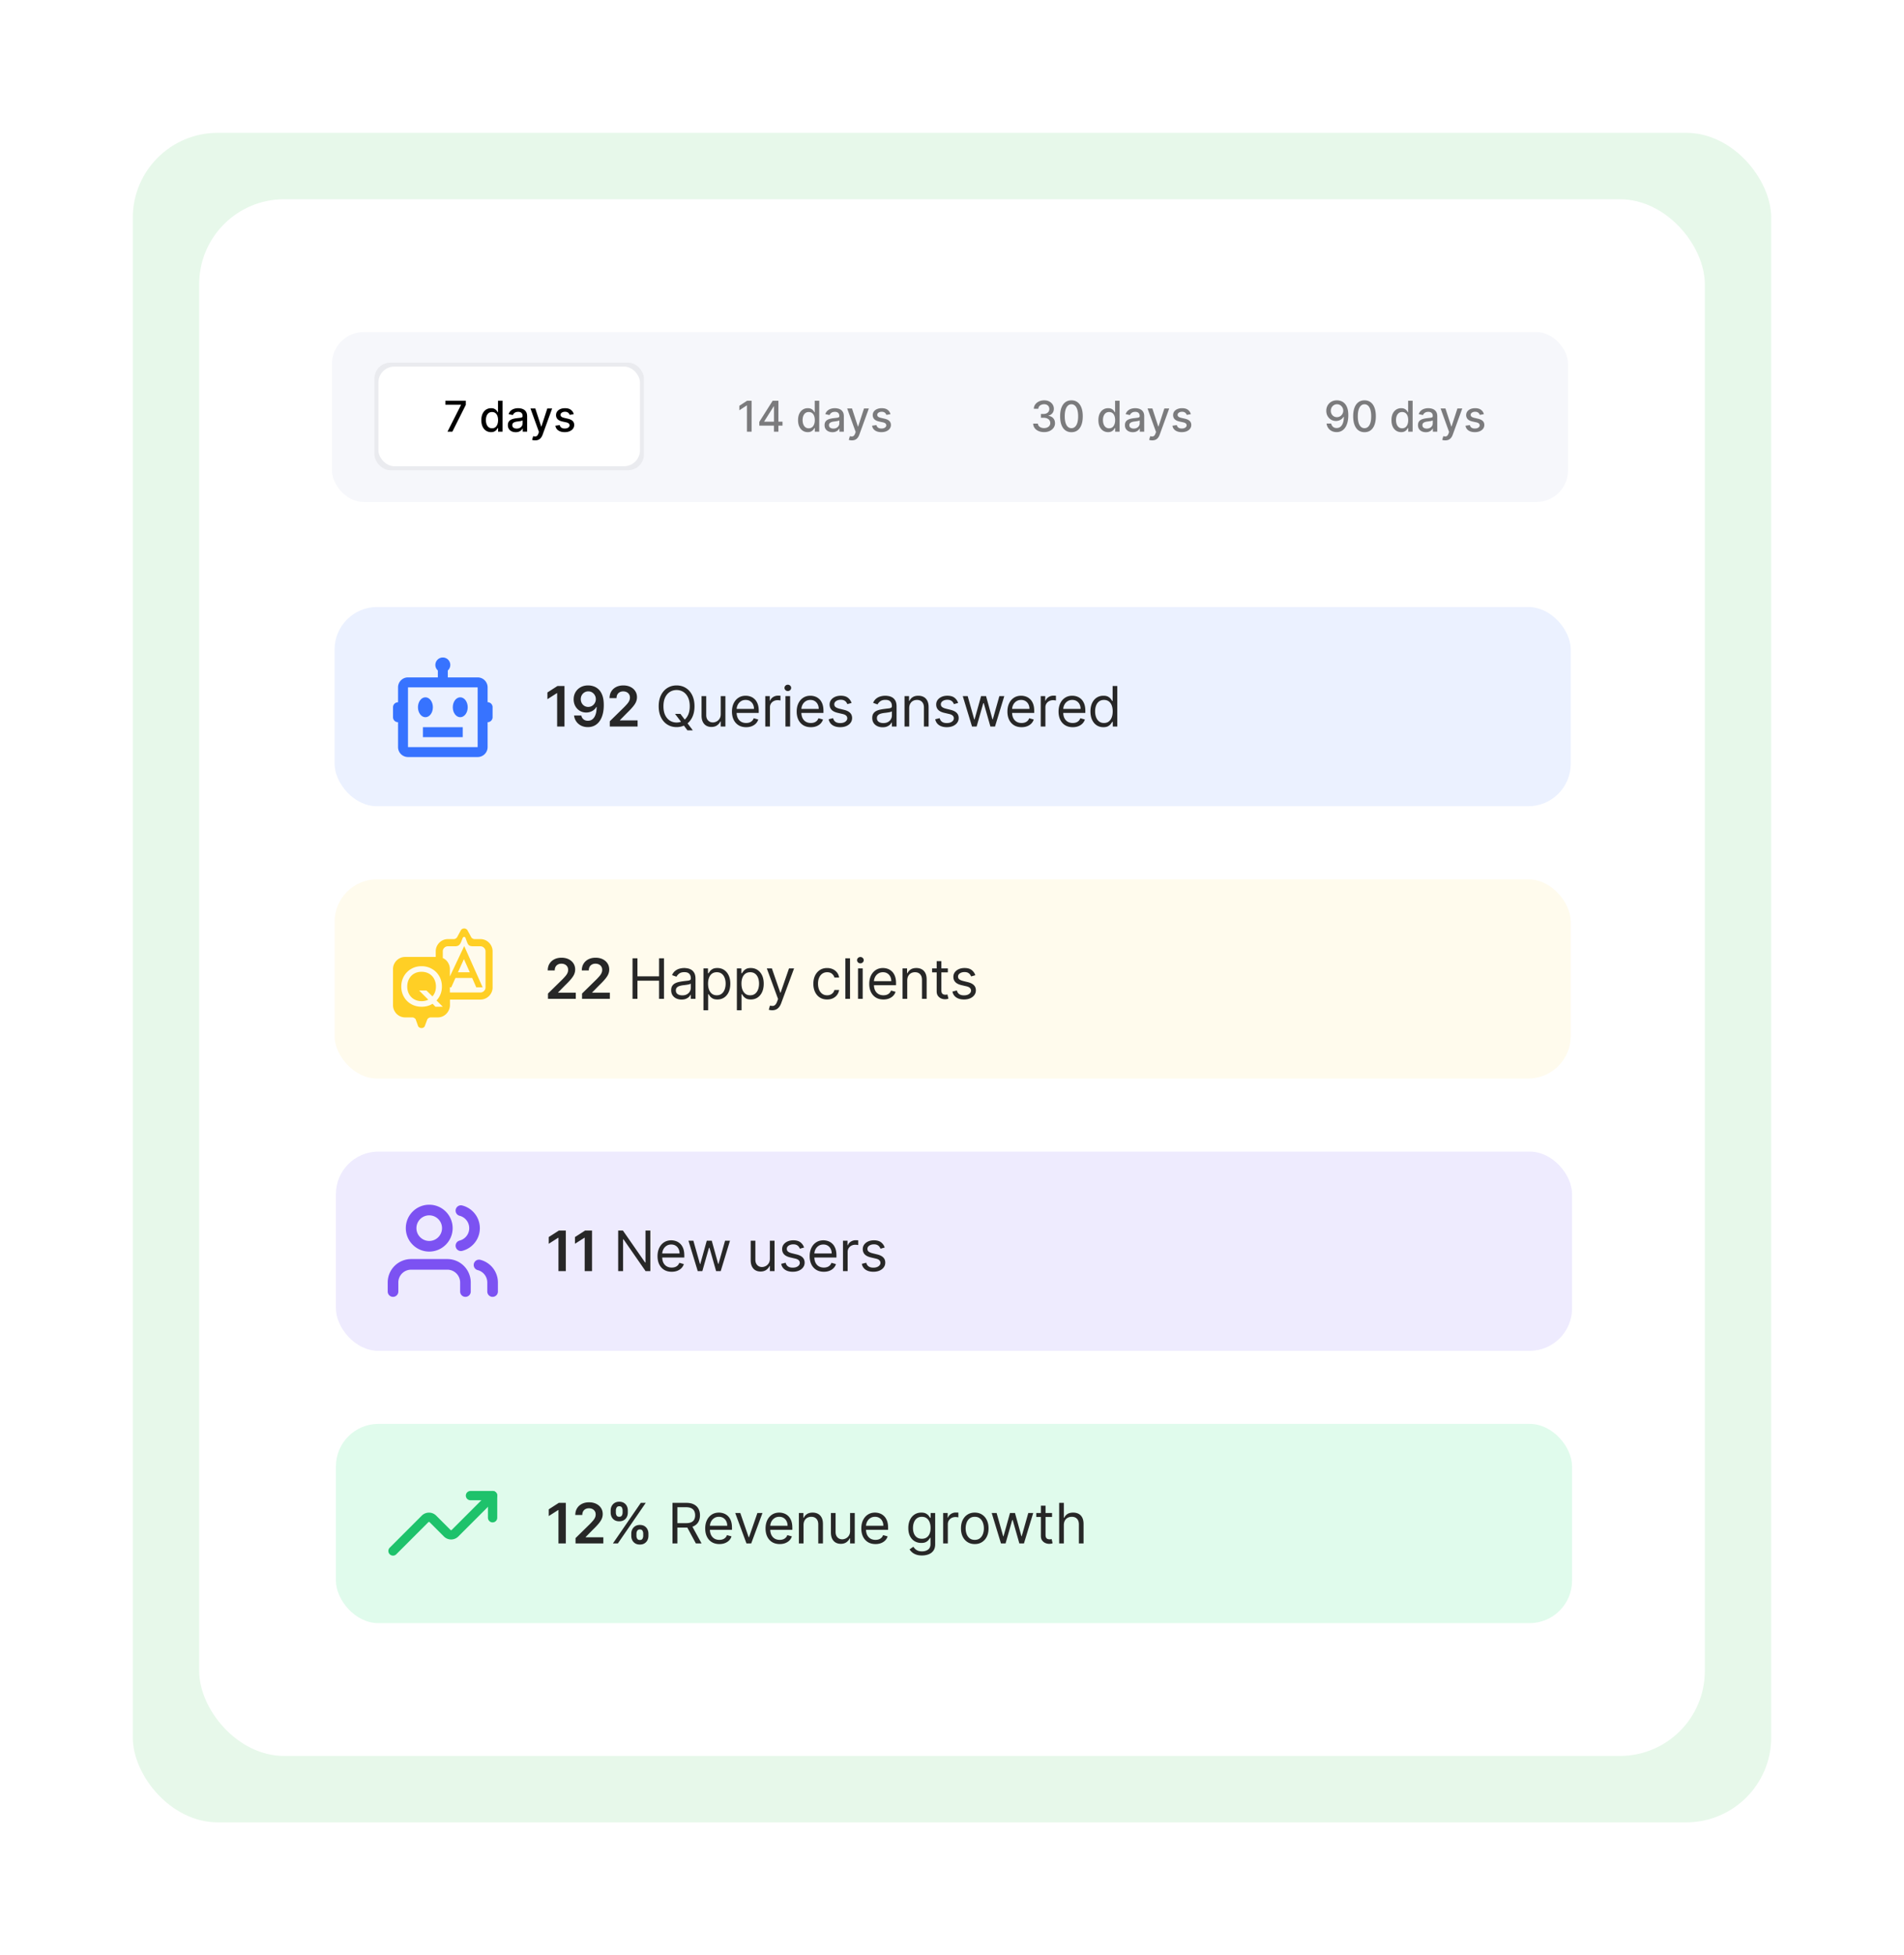<svg xmlns="http://www.w3.org/2000/svg" width="1434" height="1472" fill="none"><g filter="url(#a)"><rect width="1234" height="1272" x="100" y="100" fill="#12B82D" fill-opacity=".1" rx="64"/></g><rect width="1134" height="1172" x="150" y="150" fill="#fff" rx="64"/><rect width="931" height="150" x="253" y="1072" fill="#E0FBEC" rx="32"/><path stroke="#1EC26B" stroke-linecap="round" stroke-linejoin="round" stroke-width="7" d="m371 1126-28.292 28.29c-.387.39-.848.7-1.356.91a4.01 4.01 0 0 1-1.602.32c-.55 0-1.095-.1-1.602-.32a4.14 4.14 0 0 1-1.356-.91l-10.75-10.75a4.16 4.16 0 0 0-2.959-1.23c-.55 0-1.094.11-1.602.32a4.14 4.14 0 0 0-1.356.91L296 1167.67"/><path stroke="#1EC26B" stroke-linecap="round" stroke-linejoin="round" stroke-width="7" d="M370.999 1142.67V1126h-16.667"/><path fill="#272727" d="M426.138 1131.45V1162h-5.533v-25.16h-.179l-7.144 4.56v-5.07l7.592-4.88h5.264Zm7.326 30.55v-4l10.605-10.39a54.48 54.48 0 0 0 2.535-2.73c.676-.8 1.183-1.57 1.521-2.31.338-.75.507-1.55.507-2.39 0-.96-.218-1.79-.656-2.48a4.418 4.418 0 0 0-1.804-1.61c-.766-.37-1.636-.56-2.611-.56-1.004 0-1.884.21-2.639.62-.756.41-1.343.99-1.76 1.75-.408.75-.612 1.65-.612 2.7h-5.265c0-1.94.443-3.63 1.328-5.06.885-1.43 2.103-2.54 3.654-3.32 1.561-.79 3.351-1.18 5.369-1.18 2.048 0 3.848.38 5.399 1.15 1.551.76 2.754 1.81 3.61 3.14.865 1.33 1.297 2.86 1.297 4.57a9.12 9.12 0 0 1-.656 3.37c-.438 1.1-1.208 2.32-2.312 3.67-1.094 1.34-2.63 2.96-4.609 4.87l-5.264 5.36v.21h13.304v4.62h-20.941Zm41.988-5.73v-1.61c0-1.18.248-2.27.746-3.26.507-1 1.242-1.8 2.207-2.41.964-.6 2.133-.91 3.505-.91 1.412 0 2.595.31 3.55.91.954.6 1.675 1.4 2.162 2.39.497 1 .746 2.09.746 3.28v1.61c0 1.19-.249 2.27-.746 3.27a5.971 5.971 0 0 1-2.192 2.4c-.955.61-2.128.91-3.52.91s-2.57-.3-3.535-.91a5.971 5.971 0 0 1-2.192-2.4c-.488-1-.731-2.08-.731-3.27Zm3.893-1.61v1.61c0 .79.188 1.51.566 2.17.378.65 1.044.98 1.999.98.964 0 1.626-.32 1.984-.97.367-.66.551-1.38.551-2.18v-1.61c0-.79-.174-1.52-.522-2.18-.348-.66-1.019-.99-2.013-.99-.935 0-1.596.33-1.984.99a4.23 4.23 0 0 0-.581 2.18Zm-19.419-15.87v-1.61c0-1.19.253-2.29.76-3.28a5.984 5.984 0 0 1 2.208-2.39c.964-.6 2.132-.91 3.505-.91 1.402 0 2.58.31 3.534.91.965.6 1.691 1.4 2.178 2.39.487.99.731 2.09.731 3.28v1.61c0 1.2-.249 2.29-.746 3.28-.487.99-1.213 1.78-2.178 2.38-.964.59-2.137.89-3.519.89-1.402 0-2.586-.3-3.55-.89a5.91 5.91 0 0 1-2.178-2.39c-.497-1-.745-2.08-.745-3.27Zm3.922-1.61v1.61c0 .8.184 1.52.552 2.18.378.65 1.044.97 1.999.97.954 0 1.61-.32 1.968-.97.368-.66.552-1.38.552-2.18v-1.61c0-.79-.174-1.52-.522-2.18-.348-.66-1.014-1-1.998-1-.945 0-1.606.34-1.984 1-.378.67-.567 1.4-.567 2.18Zm-2.222 24.82 21-30.55h3.728l-21 30.55h-3.728Zm44.868 0v-30.55h10.322c2.386 0 4.345.41 5.876 1.23 1.531.8 2.665 1.91 3.4 3.32.736 1.42 1.104 3.02 1.104 4.82 0 1.8-.368 3.4-1.104 4.79-.735 1.39-1.864 2.48-3.385 3.28-1.521.79-3.465 1.18-5.832 1.18h-8.352v-3.34h8.233c1.631 0 2.943-.24 3.937-.72 1.005-.48 1.73-1.15 2.178-2.03.457-.88.686-1.94.686-3.16 0-1.22-.229-2.29-.686-3.21-.457-.91-1.188-1.62-2.193-2.11-1.004-.51-2.331-.76-3.982-.76h-6.503V1162h-3.699Zm14.378-13.72 7.517 13.72h-4.295l-7.398-13.72h4.176Zm20.939 14.2c-2.207 0-4.111-.49-5.712-1.46-1.591-.99-2.819-2.36-3.684-4.12-.855-1.77-1.283-3.83-1.283-6.18 0-2.34.428-4.41 1.283-6.2.865-1.8 2.068-3.2 3.61-4.21 1.551-1.01 3.36-1.52 5.429-1.52 1.193 0 2.371.2 3.534.6a8.713 8.713 0 0 1 3.177 1.94c.955.88 1.715 2.06 2.282 3.52s.85 3.26.85 5.4v1.49h-17.659v-3.04h14.08c0-1.3-.259-2.45-.776-3.46a5.855 5.855 0 0 0-2.177-2.41c-.935-.58-2.039-.88-3.311-.88-1.402 0-2.616.35-3.64 1.05a6.839 6.839 0 0 0-2.341 2.68 7.915 7.915 0 0 0-.821 3.55v2.03c0 1.73.299 3.2.895 4.4.607 1.19 1.447 2.1 2.521 2.73 1.074.62 2.322.93 3.743.93.925 0 1.76-.13 2.506-.39a5.357 5.357 0 0 0 1.954-1.2c.547-.53.969-1.2 1.268-1.99l3.4.95a7.52 7.52 0 0 1-1.804 3.04c-.846.87-1.89 1.54-3.132 2.03-1.243.48-2.64.72-4.192.72Zm32.446-23.39-8.471 22.91h-3.58l-8.471-22.91h3.818l6.324 18.26h.238l6.324-18.26h3.818Zm13.001 23.39c-2.207 0-4.111-.49-5.712-1.46-1.591-.99-2.819-2.36-3.684-4.12-.855-1.77-1.283-3.83-1.283-6.18 0-2.34.428-4.41 1.283-6.2.865-1.8 2.068-3.2 3.609-4.21 1.551-1.01 3.361-1.52 5.429-1.52 1.193 0 2.372.2 3.535.6a8.73 8.73 0 0 1 3.177 1.94c.954.88 1.715 2.06 2.282 3.52s.85 3.26.85 5.4v1.49h-17.659v-3.04h14.079c0-1.3-.258-2.45-.775-3.46a5.85 5.85 0 0 0-2.178-2.41c-.934-.58-2.038-.88-3.311-.88-1.402 0-2.615.35-3.639 1.05a6.841 6.841 0 0 0-2.342 2.68 7.914 7.914 0 0 0-.82 3.55v2.03c0 1.73.298 3.2.895 4.4.606 1.19 1.447 2.1 2.521 2.73 1.073.62 2.321.93 3.743.93.925 0 1.76-.13 2.506-.39a5.366 5.366 0 0 0 1.954-1.2c.547-.53.969-1.2 1.267-1.99l3.401.95a7.523 7.523 0 0 1-1.805 3.04c-.845.87-1.889 1.54-3.132 2.03-1.243.48-2.64.72-4.191.72Zm17.93-14.26V1162h-3.52v-22.91h3.401v3.58h.298a6.516 6.516 0 0 1 2.446-2.8c1.094-.72 2.506-1.08 4.236-1.08 1.551 0 2.908.32 4.072.96 1.163.62 2.068 1.58 2.714 2.86.647 1.27.97 2.88.97 4.83V1162h-3.52v-14.32c0-1.8-.468-3.2-1.402-4.2-.935-1.02-2.218-1.53-3.848-1.53-1.124 0-2.128.25-3.013.74-.875.48-1.566 1.19-2.073 2.13-.507.93-.761 2.07-.761 3.4Zm35.056 4.41v-13.54h3.52V1162h-3.52v-3.88h-.238c-.537 1.17-1.373 2.15-2.506 2.97-1.134.81-2.565 1.21-4.296 1.21-1.431 0-2.704-.31-3.818-.94-1.113-.64-1.988-1.59-2.625-2.86-.636-1.29-.954-2.9-.954-4.85v-14.56h3.52v14.32c0 1.67.467 3 1.402 4 .944.99 2.147 1.49 3.609 1.49.875 0 1.765-.23 2.67-.67.914-.45 1.68-1.14 2.297-2.06.626-.93.939-2.1.939-3.54Zm19.142 9.85c-2.207 0-4.111-.49-5.712-1.46-1.591-.99-2.819-2.36-3.684-4.12-.855-1.77-1.283-3.83-1.283-6.18 0-2.34.428-4.41 1.283-6.2.865-1.8 2.068-3.2 3.609-4.21 1.551-1.01 3.361-1.52 5.429-1.52 1.193 0 2.372.2 3.535.6a8.73 8.73 0 0 1 3.177 1.94c.954.88 1.715 2.06 2.282 3.52.566 1.46.85 3.26.85 5.4v1.49h-17.659v-3.04h14.079c0-1.3-.258-2.45-.775-3.46a5.85 5.85 0 0 0-2.178-2.41c-.934-.58-2.038-.88-3.311-.88-1.402 0-2.615.35-3.639 1.05a6.841 6.841 0 0 0-2.342 2.68 7.914 7.914 0 0 0-.82 3.55v2.03c0 1.73.298 3.2.895 4.4.606 1.19 1.447 2.1 2.52 2.73 1.074.62 2.322.93 3.744.93.925 0 1.76-.13 2.506-.39a5.366 5.366 0 0 0 1.954-1.2c.546-.53.969-1.2 1.267-1.99l3.401.95a7.523 7.523 0 0 1-1.805 3.04c-.845.87-1.889 1.54-3.132 2.03-1.243.48-2.64.72-4.191.72Zm35.04 8.59c-1.7 0-3.162-.22-4.385-.66-1.223-.43-2.242-.99-3.058-1.7-.805-.69-1.446-1.44-1.924-2.24l2.804-1.96c.319.41.721.89 1.209 1.43.487.54 1.153 1.02 1.998 1.41.855.41 1.974.62 3.356.62 1.849 0 3.376-.45 4.579-1.35 1.203-.89 1.804-2.29 1.804-4.2v-4.66h-.298c-.258.42-.626.94-1.104 1.56-.467.6-1.143 1.14-2.028 1.62-.875.47-2.058.7-3.55.7-1.849 0-3.51-.44-4.981-1.31-1.462-.88-2.62-2.15-3.475-3.82-.846-1.67-1.268-3.7-1.268-6.08 0-2.35.413-4.39 1.238-6.13.825-1.75 1.974-3.11 3.445-4.06 1.472-.97 3.172-1.45 5.101-1.45 1.491 0 2.675.25 3.55.75.885.49 1.561 1.04 2.028 1.67.477.62.845 1.12 1.104 1.52h.358v-3.64h3.4v23.57c0 1.96-.447 3.57-1.342 4.8-.885 1.24-2.078 2.15-3.58 2.73-1.491.58-3.152.88-4.981.88Zm-.119-12.59c1.412 0 2.605-.32 3.579-.97.975-.65 1.715-1.58 2.222-2.79.508-1.21.761-2.66.761-4.35 0-1.65-.248-3.11-.746-4.37-.497-1.27-1.233-2.26-2.207-2.97-.974-.72-2.178-1.08-3.609-1.08-1.492 0-2.735.38-3.729 1.14-.984.75-1.725 1.77-2.222 3.04-.488 1.27-.731 2.69-.731 4.24 0 1.59.248 2.99.746 4.22.507 1.21 1.252 2.16 2.237 2.86.994.69 2.227 1.03 3.699 1.03Zm16.036 3.52v-22.91h3.4v3.46h.239c.417-1.13 1.173-2.05 2.267-2.76 1.094-.7 2.326-1.06 3.699-1.06.258 0 .581.01.969.02s.681.02.88.04v3.58c-.119-.03-.393-.07-.82-.13a8.02 8.02 0 0 0-1.328-.11c-1.113 0-2.108.24-2.983.7a5.348 5.348 0 0 0-2.058 1.91c-.497.81-.746 1.73-.746 2.76v14.5h-3.519Zm23.806.48c-2.068 0-3.883-.49-5.444-1.48-1.551-.98-2.764-2.36-3.639-4.13-.865-1.77-1.298-3.84-1.298-6.21 0-2.38.433-4.46 1.298-6.24.875-1.78 2.088-3.17 3.639-4.15 1.561-.99 3.376-1.48 5.444-1.48s3.878.49 5.429 1.48c1.561.98 2.774 2.37 3.639 4.15.875 1.78 1.313 3.86 1.313 6.24 0 2.37-.438 4.44-1.313 6.21-.865 1.77-2.078 3.15-3.639 4.13-1.551.99-3.361 1.48-5.429 1.48Zm0-3.16c1.571 0 2.864-.41 3.878-1.21 1.014-.81 1.765-1.87 2.252-3.18.487-1.31.731-2.73.731-4.27 0-1.53-.244-2.95-.731-4.28-.487-1.32-1.238-2.39-2.252-3.2-1.014-.82-2.307-1.23-3.878-1.23-1.571 0-2.864.41-3.878 1.23-1.014.81-1.765 1.88-2.252 3.2-.487 1.33-.731 2.75-.731 4.28 0 1.54.244 2.96.731 4.27.487 1.31 1.238 2.37 2.252 3.18 1.014.8 2.307 1.21 3.878 1.21Zm19.735 2.68-6.98-22.91h3.699l4.951 17.54h.239l4.892-17.54h3.758l4.833 17.48h.238l4.952-17.48h3.699l-6.98 22.91h-3.46l-5.012-17.6h-.358l-5.011 17.6h-3.46Zm38.468-22.91v2.98h-11.873v-2.98h11.873Zm-8.412-5.49h3.519v21.84c0 .99.145 1.74.433 2.23.298.49.676.82 1.134.99.467.16.959.24 1.476.24.388 0 .706-.02.955-.06l.596-.12.716 3.16c-.238.09-.572.18-.999.27-.428.1-.97.15-1.626.15-.994 0-1.969-.22-2.923-.64a5.805 5.805 0 0 1-2.357-1.96c-.616-.87-.924-1.98-.924-3.31v-22.79Zm17.288 14.62V1162h-3.52v-30.55h3.52v11.22h.299a6.518 6.518 0 0 1 2.416-2.82c1.084-.7 2.525-1.06 4.325-1.06 1.561 0 2.928.32 4.102.94 1.173.62 2.083 1.57 2.729 2.85.656 1.27.984 2.89.984 4.86V1162h-3.519v-14.32c0-1.82-.473-3.22-1.417-4.22-.935-1-2.233-1.51-3.893-1.51-1.153 0-2.188.25-3.102.74-.905.48-1.621 1.19-2.148 2.13-.517.93-.776 2.07-.776 3.4Z"/><rect width="931" height="150" x="253" y="867" fill="#EEEBFE" rx="32"/><path stroke="#7C52F2" stroke-linecap="round" stroke-linejoin="round" stroke-width="8" d="M350.545 972.364v-6.818a13.634 13.634 0 0 0-13.636-13.637h-27.273A13.637 13.637 0 0 0 296 965.546v6.818m27.273-34.091c7.531 0 13.636-6.105 13.636-13.637 0-7.531-6.105-13.636-13.636-13.636-7.531 0-13.636 6.105-13.636 13.636 0 7.532 6.105 13.637 13.636 13.637Zm47.728 34.09v-6.818a13.632 13.632 0 0 0-10.228-13.193m-13.636-40.909a13.633 13.633 0 0 1 0 26.42"/><path fill="#272727" d="M426.138 926.455V957h-5.533v-25.161h-.179l-7.144 4.564v-5.071l7.592-4.877h5.264Zm19.75 0V957h-5.533v-25.161h-.179l-7.144 4.564v-5.071l7.591-4.877h5.265Zm43.914 0V957h-3.579l-16.645-23.983h-.298V957h-3.699v-30.545h3.579l16.705 24.042h.298v-24.042h3.639Zm16.1 31.022c-2.208 0-4.112-.487-5.713-1.461-1.591-.985-2.819-2.357-3.684-4.117-.855-1.77-1.282-3.828-1.282-6.175 0-2.346.427-4.414 1.282-6.204.865-1.8 2.069-3.202 3.61-4.206 1.551-1.014 3.36-1.521 5.429-1.521 1.193 0 2.371.198 3.534.596 1.164.398 2.223 1.044 3.177 1.939.955.885 1.716 2.058 2.282 3.52.567 1.462.85 3.261.85 5.399v1.492h-17.659v-3.043h14.08c0-1.293-.259-2.446-.776-3.46a5.843 5.843 0 0 0-2.177-2.401c-.935-.587-2.039-.88-3.311-.88-1.402 0-2.615.348-3.64 1.044a6.871 6.871 0 0 0-2.341 2.684 7.886 7.886 0 0 0-.82 3.55v2.028c0 1.73.298 3.197.894 4.4.607 1.193 1.447 2.103 2.521 2.73 1.074.616 2.322.924 3.744.924.924 0 1.76-.129 2.505-.387a5.371 5.371 0 0 0 1.954-1.194c.547-.537.97-1.203 1.268-1.998l3.4.954a7.527 7.527 0 0 1-1.804 3.043c-.845.865-1.889 1.541-3.132 2.028-1.243.478-2.64.716-4.191.716Zm19.6-.477-6.98-22.909h3.699l4.952 17.54h.238l4.892-17.54h3.759l4.832 17.48h.239l4.952-17.48h3.698L542.803 957h-3.46l-5.011-17.599h-.358L528.962 957h-3.46Zm54.325-9.366v-13.543h3.52V957h-3.52v-3.878h-.239c-.537 1.164-1.372 2.153-2.505 2.968-1.134.806-2.566 1.208-4.296 1.208-1.432 0-2.704-.313-3.818-.939-1.114-.637-1.989-1.591-2.625-2.864-.636-1.283-.955-2.898-.955-4.847v-14.557h3.52v14.318c0 1.671.468 3.003 1.402 3.997.945.995 2.148 1.492 3.61 1.492.875 0 1.764-.224 2.669-.671.915-.448 1.681-1.134 2.297-2.059.627-.924.94-2.103.94-3.534Zm25.764-8.412-3.162.894a5.867 5.867 0 0 0-.88-1.536c-.378-.507-.895-.924-1.551-1.253-.656-.328-1.497-.492-2.521-.492-1.402 0-2.57.323-3.505.97-.924.636-1.387 1.446-1.387 2.431 0 .875.318 1.566.955 2.073.636.507 1.63.93 2.983 1.268l3.4.835c2.049.497 3.575 1.258 4.579 2.282 1.004 1.014 1.507 2.322 1.507 3.922 0 1.313-.378 2.486-1.134 3.52-.746 1.034-1.79 1.85-3.132 2.446-1.342.597-2.904.895-4.683.895-2.337 0-4.271-.507-5.802-1.521-1.531-1.014-2.501-2.496-2.909-4.445l3.341-.835c.319 1.233.92 2.158 1.805 2.774.895.617 2.063.925 3.505.925 1.641 0 2.943-.348 3.908-1.044.974-.706 1.461-1.551 1.461-2.536 0-.795-.278-1.461-.835-1.998-.557-.547-1.412-.955-2.565-1.223l-3.818-.895c-2.098-.497-3.64-1.268-4.624-2.312-.974-1.054-1.462-2.371-1.462-3.952 0-1.293.363-2.436 1.089-3.431.736-.994 1.735-1.774 2.998-2.341 1.273-.567 2.714-.85 4.325-.85 2.267 0 4.047.497 5.34 1.491 1.302.994 2.227 2.307 2.774 3.938Zm14.891 18.255c-2.207 0-4.111-.487-5.712-1.461-1.591-.985-2.819-2.357-3.684-4.117-.855-1.77-1.283-3.828-1.283-6.175 0-2.346.428-4.414 1.283-6.204.865-1.8 2.068-3.202 3.609-4.206 1.551-1.014 3.361-1.521 5.429-1.521 1.193 0 2.372.198 3.535.596 1.163.398 2.222 1.044 3.177 1.939.954.885 1.715 2.058 2.282 3.52.567 1.462.85 3.261.85 5.399v1.492h-17.659v-3.043h14.079c0-1.293-.258-2.446-.775-3.46a5.838 5.838 0 0 0-2.178-2.401c-.934-.587-2.038-.88-3.311-.88-1.402 0-2.615.348-3.639 1.044a6.873 6.873 0 0 0-2.342 2.684 7.886 7.886 0 0 0-.82 3.55v2.028c0 1.73.298 3.197.895 4.4.606 1.193 1.447 2.103 2.52 2.73 1.074.616 2.322.924 3.744.924.925 0 1.76-.129 2.506-.387a5.38 5.38 0 0 0 1.954-1.194c.546-.537.969-1.203 1.267-1.998l3.401.954a7.54 7.54 0 0 1-1.805 3.043c-.845.865-1.889 1.541-3.132 2.028-1.243.478-2.64.716-4.191.716Zm14.41-.477v-22.909h3.401v3.46h.238c.418-1.133 1.174-2.053 2.268-2.759 1.093-.706 2.326-1.059 3.698-1.059.259 0 .582.005.97.015.388.01.681.025.88.045v3.579c-.119-.03-.393-.074-.82-.134a8.044 8.044 0 0 0-1.328-.104c-1.114 0-2.108.233-2.983.701a5.279 5.279 0 0 0-2.058 1.909c-.497.805-.746 1.725-.746 2.759V957h-3.52Zm31.425-17.778-3.162.894a5.896 5.896 0 0 0-.88-1.536c-.378-.507-.895-.924-1.552-1.253-.656-.328-1.496-.492-2.52-.492-1.402 0-2.57.323-3.505.97-.925.636-1.387 1.446-1.387 2.431 0 .875.318 1.566.954 2.073.637.507 1.631.93 2.983 1.268l3.401.835c2.048.497 3.574 1.258 4.579 2.282 1.004 1.014 1.506 2.322 1.506 3.922 0 1.313-.378 2.486-1.133 3.52-.746 1.034-1.79 1.85-3.132 2.446-1.343.597-2.904.895-4.684.895-2.336 0-4.27-.507-5.802-1.521-1.531-1.014-2.5-2.496-2.908-4.445l3.341-.835c.318 1.233.92 2.158 1.805 2.774.895.617 2.063.925 3.505.925 1.64 0 2.943-.348 3.907-1.044.975-.706 1.462-1.551 1.462-2.536 0-.795-.278-1.461-.835-1.998-.557-.547-1.412-.955-2.566-1.223l-3.818-.895c-2.098-.497-3.639-1.268-4.623-2.312-.975-1.054-1.462-2.371-1.462-3.952 0-1.293.363-2.436 1.089-3.431.736-.994 1.735-1.774 2.998-2.341 1.272-.567 2.714-.85 4.325-.85 2.267 0 4.047.497 5.339 1.491 1.303.994 2.228 2.307 2.775 3.938Z"/><rect width="931" height="150" x="252" y="662" fill="#FFFBED" rx="32"/><path fill="#FFCF25" d="M317.525 731.625c-2.1 0-3.963.463-5.587 1.388-1.625.925-2.9 2.237-3.825 3.937-.925 1.7-1.388 3.625-1.388 5.775 0 2.15.463 4.063 1.388 5.738a9.824 9.824 0 0 0 3.862 3.9c1.65.925 3.5 1.387 5.55 1.387 1.9 0 3.575-.375 5.025-1.125l-6.9-6.9h5.55l4.5 4.425c.8-.9 1.4-1.875 1.8-2.925.55-1.3.825-2.8.825-4.5 0-2.15-.462-4.075-1.387-5.775-.925-1.7-2.213-3.012-3.863-3.937-1.65-.925-3.5-1.388-5.55-1.388Zm44.25-24.6H357.5c-.5 0-.987-.125-1.462-.375s-.838-.575-1.088-.975l-2.925-5.4c-.3-.4-.662-.713-1.087-.937a2.845 2.845 0 0 0-1.35-.338c-.475 0-.938.113-1.388.338-.45.224-.8.537-1.05.937l-2.925 5.4c-.3.4-.675.725-1.125.975-.45.25-.925.375-1.425.375h-4.35c-1.65 0-3.175.413-4.575 1.238a9.194 9.194 0 0 0-3.337 3.375 9.05 9.05 0 0 0-1.238 4.612v4.2h-22.95c-1.7 0-3.25.413-4.65 1.238a9.274 9.274 0 0 0-3.337 3.337A8.851 8.851 0 0 0 296 729.6v27.15c0 1.65.413 3.188 1.238 4.613a9.187 9.187 0 0 0 3.337 3.375c1.4.824 2.95 1.237 4.65 1.237h5.175c.55 0 1.05.125 1.5.375.45.25.825.575 1.125.975l1.95 5.4c.3.4.663.713 1.087.938.426.225.888.337 1.388.337.5 0 .963-.112 1.388-.337a2.613 2.613 0 0 0 1.012-.938l2.025-5.4c.3-.4.675-.725 1.125-.975.45-.25.925-.375 1.425-.375h5.25a8.86 8.86 0 0 0 4.575-1.237 9.197 9.197 0 0 0 3.338-3.375 9.652 9.652 0 0 0 1.312-4.613v-4.2h22.875c1.7 0 3.25-.412 4.65-1.237a9.287 9.287 0 0 0 3.338-3.338A8.85 8.85 0 0 0 371 743.4v-27.15c0-1.65-.412-3.187-1.237-4.612a9.197 9.197 0 0 0-3.338-3.375c-1.4-.825-2.95-1.238-4.65-1.238ZM327.95 757.95l-2.175-2.25c-2.3 1.5-5.05 2.25-8.25 2.25-2.9 0-5.512-.662-7.837-1.987a14.396 14.396 0 0 1-5.475-5.475c-1.325-2.325-1.988-4.913-1.988-7.763 0-2.85.663-5.437 1.988-7.762a14.67 14.67 0 0 1 5.475-5.513c2.325-1.35 4.925-2.025 7.8-2.025s5.487.675 7.837 2.025c2.35 1.35 4.188 3.188 5.513 5.513 1.325 2.325 1.987 4.912 1.987 7.762 0 4.1-1.35 7.6-4.05 10.5l4.725 4.725h-5.55Zm37.725-14.55c0 1.05-.387 1.95-1.162 2.7-.775.75-1.688 1.125-2.738 1.125h-22.95v-3.9h1.05l3.15-7.05h12.6l3.075 7.05h4.8l-13.875-31.05-10.8 22.875v-5.55c0-1.75-.475-3.387-1.425-4.912a8.77 8.77 0 0 0-3.9-3.413v-5.025c0-1.05.375-1.95 1.125-2.7.75-.75 1.65-1.125 2.7-1.125h5.25c1.1 0 1.963-.175 2.588-.525.625-.35 1.137-.875 1.537-1.575.3-.45.65-1.225 1.05-2.325.35-.9.625-1.562.825-1.987.2-.425.538-.638 1.013-.638.475 0 .787.2.937.6l.75 2.025c.5 1.4.875 2.3 1.125 2.7.4.65.888 1.1 1.463 1.35.575.25 1.487.375 2.737.375h5.175c1.05 0 1.963.375 2.738 1.125.775.75 1.162 1.65 1.162 2.7v27.15ZM344.9 732l4.5-9.9 4.425 9.9H344.9Z"/><path fill="#272727" d="M412.714 752v-3.997l10.605-10.396a50.077 50.077 0 0 0 2.535-2.729c.677-.796 1.184-1.566 1.522-2.312a5.713 5.713 0 0 0 .507-2.386c0-.965-.219-1.79-.656-2.476a4.367 4.367 0 0 0-1.805-1.611c-.766-.378-1.636-.567-2.61-.567-1.004 0-1.884.209-2.64.627a4.306 4.306 0 0 0-1.76 1.745c-.408.755-.612 1.655-.612 2.699h-5.264c0-1.939.442-3.624 1.327-5.056s2.103-2.54 3.654-3.326c1.561-.785 3.351-1.178 5.369-1.178 2.049 0 3.848.383 5.4 1.148 1.551.766 2.754 1.815 3.609 3.147.865 1.333 1.297 2.854 1.297 4.564a9.066 9.066 0 0 1-.656 3.371c-.437 1.104-1.208 2.327-2.312 3.669-1.093 1.342-2.63 2.968-4.608 4.877l-5.265 5.355v.208h13.304V752h-20.941Zm25.656 0v-3.997l10.605-10.396a50.077 50.077 0 0 0 2.535-2.729c.676-.796 1.184-1.566 1.522-2.312a5.713 5.713 0 0 0 .507-2.386c0-.965-.219-1.79-.657-2.476a4.364 4.364 0 0 0-1.804-1.611c-.766-.378-1.636-.567-2.61-.567-1.005 0-1.885.209-2.64.627a4.3 4.3 0 0 0-1.76 1.745c-.408.755-.612 1.655-.612 2.699h-5.265c0-1.939.443-3.624 1.328-5.056s2.103-2.54 3.654-3.326c1.561-.785 3.351-1.178 5.369-1.178 2.049 0 3.848.383 5.399 1.148 1.552.766 2.755 1.815 3.61 3.147.865 1.333 1.297 2.854 1.297 4.564a9.066 9.066 0 0 1-.656 3.371c-.437 1.104-1.208 2.327-2.312 3.669-1.093 1.342-2.63 2.968-4.608 4.877l-5.265 5.355v.208h13.304V752H438.37Zm38.023 0v-30.545h3.699v13.602h16.287v-13.602h3.699V752h-3.699v-13.662h-16.287V752h-3.699Zm36.924.537c-1.451 0-2.769-.274-3.952-.82-1.183-.557-2.123-1.358-2.819-2.402-.696-1.054-1.044-2.326-1.044-3.818 0-1.312.258-2.376.776-3.192a5.482 5.482 0 0 1 2.073-1.939 10.913 10.913 0 0 1 2.863-1.044 35.004 35.004 0 0 1 3.177-.566c1.392-.179 2.521-.314 3.386-.403.875-.099 1.511-.264 1.909-.492.408-.229.611-.627.611-1.193v-.12c0-1.471-.402-2.615-1.208-3.43-.795-.815-2.003-1.223-3.624-1.223-1.68 0-2.998.368-3.952 1.104-.955.735-1.626 1.521-2.014 2.356l-3.341-1.193c.597-1.392 1.392-2.476 2.387-3.251a8.932 8.932 0 0 1 3.281-1.641 13.627 13.627 0 0 1 3.52-.477c.735 0 1.581.089 2.535.268a8.11 8.11 0 0 1 2.789 1.059c.905.537 1.656 1.347 2.252 2.431.597 1.084.895 2.536.895 4.355V752h-3.52v-3.102h-.179c-.238.497-.636 1.029-1.193 1.596-.557.566-1.297 1.049-2.222 1.446-.925.398-2.053.597-3.386.597Zm.537-3.162c1.392 0 2.566-.273 3.52-.82.965-.547 1.69-1.253 2.178-2.118a5.399 5.399 0 0 0 .745-2.73v-3.221c-.149.179-.477.343-.984.492-.497.139-1.074.263-1.73.373-.646.099-1.278.189-1.894.268-.607.07-1.099.13-1.477.179-.915.12-1.77.314-2.565.582-.786.258-1.422.651-1.909 1.178-.478.517-.716 1.223-.716 2.118 0 1.223.452 2.148 1.357 2.774.915.617 2.073.925 3.475.925Zm15.958 11.216v-31.5h3.4v3.639h.418c.259-.398.616-.905 1.074-1.521.467-.627 1.133-1.183 1.998-1.671.875-.497 2.059-.745 3.55-.745 1.929 0 3.629.482 5.101 1.446 1.472.965 2.62 2.332 3.445 4.102.826 1.77 1.238 3.858 1.238 6.264 0 2.426-.412 4.529-1.238 6.309-.825 1.77-1.968 3.142-3.43 4.117-1.462.964-3.147 1.446-5.056 1.446-1.472 0-2.65-.243-3.535-.731-.885-.497-1.566-1.059-2.043-1.685a22.334 22.334 0 0 1-1.104-1.581h-.298v12.111h-3.52Zm3.46-20.046c0 1.731.254 3.257.761 4.579.507 1.313 1.248 2.342 2.222 3.088.974.735 2.168 1.103 3.58 1.103 1.471 0 2.699-.387 3.684-1.163.994-.786 1.74-1.84 2.237-3.162.507-1.332.76-2.814.76-4.445 0-1.61-.248-3.062-.745-4.355-.488-1.302-1.228-2.331-2.223-3.087-.984-.766-2.222-1.148-3.713-1.148-1.432 0-2.635.362-3.61 1.088-.974.716-1.71 1.72-2.207 3.013-.497 1.283-.746 2.779-.746 4.489Zm21.704 20.046v-31.5h3.4v3.639h.418c.258-.398.616-.905 1.074-1.521.467-.627 1.133-1.183 1.998-1.671.875-.497 2.058-.745 3.55-.745 1.929 0 3.629.482 5.101 1.446 1.471.965 2.62 2.332 3.445 4.102.825 1.77 1.238 3.858 1.238 6.264 0 2.426-.413 4.529-1.238 6.309-.825 1.77-1.969 3.142-3.43 4.117-1.462.964-3.147 1.446-5.056 1.446-1.472 0-2.65-.243-3.535-.731-.885-.497-1.566-1.059-2.044-1.685a22.268 22.268 0 0 1-1.103-1.581h-.299v12.111h-3.519Zm3.46-20.046c0 1.731.253 3.257.76 4.579.508 1.313 1.248 2.342 2.223 3.088.974.735 2.167 1.103 3.579 1.103 1.472 0 2.7-.387 3.684-1.163.995-.786 1.74-1.84 2.237-3.162.508-1.332.761-2.814.761-4.445 0-1.61-.248-3.062-.746-4.355-.487-1.302-1.228-2.331-2.222-3.087-.984-.766-2.222-1.148-3.714-1.148-1.432 0-2.635.362-3.609 1.088-.975.716-1.71 1.72-2.207 3.013-.498 1.283-.746 2.779-.746 4.489Zm23.15 20.046c-.597 0-1.128-.05-1.596-.149-.467-.09-.79-.179-.969-.269l.895-3.102c.855.219 1.61.298 2.267.239.656-.06 1.238-.353 1.745-.88.517-.517.989-1.358 1.417-2.521l.656-1.79-8.472-23.028h3.818l6.324 18.256h.239l6.324-18.256h3.818l-9.724 26.25c-.438 1.183-.98 2.163-1.626 2.938-.646.786-1.397 1.367-2.252 1.745-.845.378-1.8.567-2.864.567Zm41.371-8.114c-2.147 0-3.997-.507-5.548-1.521-1.551-1.014-2.744-2.411-3.58-4.191-.835-1.78-1.252-3.813-1.252-6.1 0-2.327.427-4.38 1.282-6.16.865-1.79 2.068-3.187 3.61-4.191 1.551-1.014 3.36-1.521 5.429-1.521 1.61 0 3.062.298 4.355.895 1.292.596 2.351 1.431 3.177 2.505.825 1.074 1.337 2.327 1.536 3.759h-3.52c-.269-1.044-.865-1.969-1.79-2.774-.915-.816-2.148-1.223-3.699-1.223-1.372 0-2.575.357-3.609 1.073-1.024.706-1.825 1.706-2.401 2.998-.567 1.283-.851 2.789-.851 4.519 0 1.77.279 3.312.836 4.624.566 1.313 1.362 2.332 2.386 3.058 1.034.725 2.247 1.088 3.639 1.088.915 0 1.745-.159 2.491-.477a5.139 5.139 0 0 0 1.894-1.372c.517-.597.885-1.313 1.104-2.148h3.52a8.152 8.152 0 0 1-1.477 3.654c-.775 1.074-1.804 1.929-3.087 2.566-1.273.626-2.754.939-4.445.939Zm17.244-31.022V752h-3.52v-30.545h3.52ZM646.218 752v-22.909h3.52V752h-3.52Zm1.79-26.727a2.504 2.504 0 0 1-1.775-.701c-.487-.468-.731-1.029-.731-1.686 0-.656.244-1.218.731-1.685a2.504 2.504 0 0 1 1.775-.701c.686 0 1.273.234 1.76.701.497.467.746 1.029.746 1.685 0 .657-.249 1.218-.746 1.686a2.452 2.452 0 0 1-1.76.701Zm17.352 27.204c-2.207 0-4.111-.487-5.712-1.461-1.591-.985-2.819-2.357-3.684-4.117-.855-1.77-1.283-3.828-1.283-6.175 0-2.346.428-4.414 1.283-6.204.865-1.8 2.068-3.202 3.609-4.206 1.551-1.014 3.361-1.521 5.429-1.521 1.193 0 2.372.198 3.535.596 1.163.398 2.222 1.044 3.177 1.939.954.885 1.715 2.058 2.282 3.52.566 1.462.85 3.261.85 5.399v1.492h-17.659v-3.043h14.079c0-1.293-.258-2.446-.775-3.46a5.838 5.838 0 0 0-2.178-2.401c-.934-.587-2.038-.88-3.311-.88-1.402 0-2.615.348-3.639 1.044a6.873 6.873 0 0 0-2.342 2.684 7.886 7.886 0 0 0-.82 3.55v2.028c0 1.73.298 3.197.895 4.4.606 1.193 1.447 2.103 2.52 2.73 1.074.616 2.322.924 3.744.924.925 0 1.76-.129 2.506-.387a5.38 5.38 0 0 0 1.954-1.194c.546-.537.969-1.203 1.267-1.998l3.401.954a7.54 7.54 0 0 1-1.805 3.043c-.845.865-1.889 1.541-3.132 2.028-1.243.478-2.64.716-4.191.716Zm17.93-14.258V752h-3.52v-22.909h3.401v3.579h.298a6.543 6.543 0 0 1 2.446-2.804c1.094-.715 2.506-1.073 4.236-1.073 1.551 0 2.908.318 4.072.954 1.163.627 2.068 1.581 2.714 2.864.646 1.273.97 2.883.97 4.832V752h-3.52v-14.318c0-1.8-.468-3.202-1.402-4.206-.935-1.014-2.218-1.521-3.848-1.521-1.124 0-2.128.243-3.013.73-.875.488-1.566 1.199-2.073 2.133-.507.935-.761 2.068-.761 3.401Zm30.582-9.128v2.983H702v-2.983h11.872Zm-8.412-5.489h3.52v21.836c0 .994.144 1.74.432 2.237.298.487.676.815 1.134.984.467.159.959.239 1.476.239.388 0 .706-.02.955-.06l.596-.119.716 3.162a7.125 7.125 0 0 1-.999.268c-.428.1-.969.149-1.626.149a7.079 7.079 0 0 1-2.923-.641 5.813 5.813 0 0 1-2.357-1.954c-.616-.875-.924-1.979-.924-3.311v-22.79Zm29.094 10.62-3.162.894a5.896 5.896 0 0 0-.88-1.536c-.378-.507-.895-.924-1.551-1.253-.657-.328-1.497-.492-2.521-.492-1.402 0-2.57.323-3.505.97-.925.636-1.387 1.446-1.387 2.431 0 .875.318 1.566.954 2.073.637.507 1.631.93 2.983 1.268l3.401.835c2.048.497 3.574 1.258 4.579 2.282 1.004 1.014 1.506 2.322 1.506 3.922 0 1.313-.378 2.486-1.133 3.52-.746 1.034-1.79 1.85-3.132 2.446-1.343.597-2.904.895-4.684.895-2.336 0-4.27-.507-5.802-1.521-1.531-1.014-2.5-2.496-2.908-4.445l3.341-.835c.318 1.233.92 2.158 1.805 2.774.895.617 2.063.925 3.505.925 1.64 0 2.943-.348 3.907-1.044.975-.706 1.462-1.551 1.462-2.536 0-.795-.278-1.461-.835-1.998-.557-.547-1.412-.955-2.566-1.223l-3.818-.895c-2.098-.497-3.639-1.268-4.623-2.312-.975-1.054-1.462-2.371-1.462-3.952 0-1.293.363-2.436 1.089-3.431.736-.994 1.735-1.774 2.998-2.341 1.272-.567 2.714-.85 4.325-.85 2.267 0 4.047.497 5.339 1.491 1.303.994 2.228 2.307 2.775 3.938Z"/><rect width="931" height="150" x="252" y="457" fill="#EBF1FF" rx="32"/><path fill="#3773FF" d="M370.72 531.003c-.757-1.829-2.38-2.267-3.478-2.372v-11.145c0-4.134-3.362-7.496-7.495-7.496h-22.486v-5.209c1.143-1.027 1.874-2.503 1.874-4.16 0-1.49-.592-2.92-1.646-3.975a5.625 5.625 0 0 0-7.95 0 5.622 5.622 0 0 0-1.647 3.975c0 1.657.731 3.133 1.874 4.16v5.209H307.28c-4.133 0-7.495 3.362-7.495 7.496v11.231l-.307.023a3.75 3.75 0 0 0-3.478 3.736v7.495a3.747 3.747 0 0 0 3.748 3.748h.037v18.738c0 4.134 3.362 7.495 7.495 7.495h52.467c4.133 0 7.495-3.361 7.495-7.495v-18.738a3.747 3.747 0 0 0 3.748-3.748v-7.263a3.782 3.782 0 0 0-.27-1.705Zm-63.44 31.454v-44.971h52.467l.004 14.975-.004.015v7.495l.004.019.003 22.467H307.28Z"/><path fill="#3773FF" d="M320.403 539.971c3.104 0 5.621-3.355 5.621-7.495 0-4.139-2.517-7.495-5.621-7.495-3.105 0-5.622 3.356-5.622 7.495 0 4.14 2.517 7.495 5.622 7.495Zm26.234 0c3.105 0 5.621-3.355 5.621-7.495 0-4.139-2.516-7.495-5.621-7.495-3.105 0-5.621 3.356-5.621 7.495 0 4.14 2.516 7.495 5.621 7.495Zm-28.106 7.495h29.981v7.496h-29.981v-7.496Z"/><path fill="#272727" d="M425.138 516.455V547h-5.533v-25.161h-.179l-7.144 4.564v-5.071l7.592-4.877h5.264Zm17.931-.418c1.461.01 2.883.268 4.265.775 1.392.498 2.645 1.313 3.759 2.447 1.113 1.123 1.998 2.629 2.655 4.519.656 1.889.984 4.226.984 7.01.01 2.625-.269 4.971-.835 7.039-.557 2.059-1.358 3.799-2.402 5.221-1.044 1.421-2.301 2.505-3.773 3.251s-3.127 1.119-4.967 1.119c-1.929 0-3.639-.378-5.13-1.134-1.482-.756-2.68-1.79-3.595-3.102-.915-1.313-1.476-2.814-1.685-4.504h5.444c.278 1.213.845 2.177 1.7 2.893.865.706 1.954 1.059 3.266 1.059 2.118 0 3.749-.92 4.892-2.759 1.144-1.84 1.716-4.395 1.716-7.666h-.209a7.856 7.856 0 0 1-1.894 2.267 8.633 8.633 0 0 1-2.64 1.446 9.405 9.405 0 0 1-3.103.507c-1.789 0-3.4-.427-4.832-1.282-1.422-.855-2.55-2.029-3.386-3.52-.825-1.492-1.242-3.197-1.252-5.116 0-1.989.457-3.773 1.372-5.354.924-1.591 2.212-2.844 3.863-3.759 1.65-.925 3.579-1.377 5.787-1.357Zm.014 4.474c-1.073 0-2.043.264-2.908.791a5.61 5.61 0 0 0-2.028 2.118c-.488.885-.731 1.874-.731 2.968.01 1.084.253 2.068.731 2.953a5.602 5.602 0 0 0 1.983 2.103c.846.517 1.81.775 2.894.775.805 0 1.556-.154 2.252-.462a5.593 5.593 0 0 0 1.82-1.283 6.076 6.076 0 0 0 1.223-1.894 5.508 5.508 0 0 0 .432-2.237 5.798 5.798 0 0 0-.746-2.893 5.756 5.756 0 0 0-2.013-2.133c-.845-.537-1.815-.806-2.909-.806ZM459.269 547v-3.997l10.604-10.396a50.077 50.077 0 0 0 2.535-2.729c.677-.796 1.184-1.566 1.522-2.312a5.713 5.713 0 0 0 .507-2.386c0-.965-.219-1.79-.656-2.476a4.367 4.367 0 0 0-1.805-1.611c-.766-.378-1.636-.567-2.61-.567-1.004 0-1.884.209-2.64.627a4.306 4.306 0 0 0-1.76 1.745c-.408.755-.612 1.655-.612 2.699h-5.264c0-1.939.442-3.624 1.327-5.056s2.103-2.54 3.654-3.326c1.561-.785 3.351-1.178 5.369-1.178 2.049 0 3.848.383 5.4 1.148 1.551.766 2.754 1.815 3.609 3.147.865 1.333 1.298 2.854 1.298 4.564a9.067 9.067 0 0 1-.657 3.371c-.437 1.104-1.208 2.327-2.312 3.669-1.093 1.342-2.629 2.968-4.608 4.877l-5.265 5.355v.208h13.304V547h-20.94Zm49.119-9.545h4.057l3.4 4.474.895 1.193 5.071 6.742h-4.057l-3.34-4.475-.836-1.133-5.19-6.801Zm14.676-5.728c0 3.222-.582 6.006-1.745 8.353-1.163 2.346-2.759 4.156-4.788 5.429-2.028 1.272-4.345 1.909-6.95 1.909-2.605 0-4.922-.637-6.95-1.909-2.029-1.273-3.624-3.083-4.788-5.429-1.163-2.347-1.745-5.131-1.745-8.353 0-3.221.582-6.005 1.745-8.352 1.164-2.347 2.759-4.156 4.788-5.429 2.028-1.273 4.345-1.909 6.95-1.909 2.605 0 4.922.636 6.95 1.909 2.029 1.273 3.625 3.082 4.788 5.429 1.163 2.347 1.745 5.131 1.745 8.352Zm-3.579 0c0-2.645-.443-4.877-1.328-6.696-.875-1.82-2.063-3.197-3.565-4.132-1.491-.935-3.161-1.402-5.011-1.402-1.849 0-3.525.467-5.026 1.402-1.492.935-2.68 2.312-3.565 4.132-.875 1.819-1.312 4.051-1.312 6.696 0 2.645.437 4.877 1.312 6.697.885 1.82 2.073 3.197 3.565 4.131 1.501.935 3.177 1.402 5.026 1.402 1.85 0 3.52-.467 5.011-1.402 1.502-.934 2.69-2.311 3.565-4.131.885-1.82 1.328-4.052 1.328-6.697Zm23.329 5.907v-13.543h3.52V547h-3.52v-3.878h-.239c-.537 1.164-1.372 2.153-2.506 2.968-1.133.806-2.565 1.208-4.295 1.208-1.432 0-2.705-.313-3.818-.939-1.114-.637-1.989-1.591-2.625-2.864-.637-1.283-.955-2.898-.955-4.847v-14.557h3.52v14.318c0 1.671.467 3.003 1.402 3.997.945.995 2.148 1.492 3.61 1.492.875 0 1.764-.224 2.669-.671.915-.448 1.681-1.134 2.297-2.059.627-.924.94-2.103.94-3.534Zm19.142 9.843c-2.208 0-4.112-.487-5.713-1.461-1.591-.985-2.819-2.357-3.684-4.117-.855-1.77-1.282-3.828-1.282-6.175 0-2.346.427-4.414 1.282-6.204.865-1.8 2.069-3.202 3.61-4.206 1.551-1.014 3.361-1.521 5.429-1.521 1.193 0 2.371.198 3.535.596 1.163.398 2.222 1.044 3.176 1.939.955.885 1.716 2.058 2.282 3.52.567 1.462.85 3.261.85 5.399v1.492h-17.659v-3.043h14.08c0-1.293-.259-2.446-.776-3.46a5.843 5.843 0 0 0-2.177-2.401c-.935-.587-2.039-.88-3.311-.88-1.402 0-2.615.348-3.639 1.044a6.866 6.866 0 0 0-2.342 2.684 7.886 7.886 0 0 0-.82 3.55v2.028c0 1.73.298 3.197.894 4.4.607 1.193 1.447 2.103 2.521 2.73 1.074.616 2.322.924 3.744.924.924 0 1.76-.129 2.505-.387a5.371 5.371 0 0 0 1.954-1.194c.547-.537.97-1.203 1.268-1.998l3.401.954a7.54 7.54 0 0 1-1.805 3.043c-.845.865-1.889 1.541-3.132 2.028-1.243.478-2.64.716-4.191.716Zm14.41-.477v-22.909h3.4v3.46h.239c.418-1.133 1.173-2.053 2.267-2.759 1.094-.706 2.327-1.059 3.699-1.059.259 0 .582.005.969.015.388.01.682.025.88.045v3.579c-.119-.03-.392-.074-.82-.134a8.023 8.023 0 0 0-1.327-.104c-1.114 0-2.108.233-2.983.701a5.279 5.279 0 0 0-2.058 1.909c-.498.805-.746 1.725-.746 2.759V547h-3.52Zm15.197 0v-22.909h3.52V547h-3.52Zm1.79-26.727a2.504 2.504 0 0 1-1.775-.701c-.487-.468-.731-1.029-.731-1.686 0-.656.244-1.218.731-1.685a2.504 2.504 0 0 1 1.775-.701c.686 0 1.272.234 1.76.701.497.467.745 1.029.745 1.685 0 .657-.248 1.218-.745 1.686a2.454 2.454 0 0 1-1.76.701Zm17.352 27.204c-2.208 0-4.112-.487-5.713-1.461-1.591-.985-2.818-2.357-3.684-4.117-.855-1.77-1.282-3.828-1.282-6.175 0-2.346.427-4.414 1.282-6.204.866-1.8 2.069-3.202 3.61-4.206 1.551-1.014 3.361-1.521 5.429-1.521 1.193 0 2.371.198 3.535.596 1.163.398 2.222 1.044 3.176 1.939.955.885 1.716 2.058 2.282 3.52.567 1.462.851 3.261.851 5.399v1.492h-17.66v-3.043h14.08c0-1.293-.259-2.446-.776-3.46a5.843 5.843 0 0 0-2.177-2.401c-.935-.587-2.038-.88-3.311-.88-1.402 0-2.615.348-3.639 1.044a6.866 6.866 0 0 0-2.342 2.684 7.886 7.886 0 0 0-.82 3.55v2.028c0 1.73.298 3.197.895 4.4.606 1.193 1.446 2.103 2.52 2.73 1.074.616 2.322.924 3.744.924.924 0 1.76-.129 2.505-.387a5.371 5.371 0 0 0 1.954-1.194c.547-.537.97-1.203 1.268-1.998l3.401.954a7.54 7.54 0 0 1-1.805 3.043c-.845.865-1.889 1.541-3.132 2.028-1.243.478-2.64.716-4.191.716Zm30.637-18.255-3.162.894a5.867 5.867 0 0 0-.88-1.536c-.378-.507-.895-.924-1.551-1.253-.656-.328-1.496-.492-2.52-.492-1.402 0-2.571.323-3.505.97-.925.636-1.387 1.446-1.387 2.431 0 .875.318 1.566.954 2.073.636.507 1.631.93 2.983 1.268l3.401.835c2.048.497 3.574 1.258 4.578 2.282 1.005 1.014 1.507 2.322 1.507 3.922 0 1.313-.378 2.486-1.134 3.52-.745 1.034-1.789 1.85-3.132 2.446-1.342.597-2.903.895-4.683.895-2.337 0-4.271-.507-5.802-1.521-1.531-1.014-2.501-2.496-2.908-4.445l3.341-.835c.318 1.233.919 2.158 1.804 2.774.895.617 2.064.925 3.505.925 1.641 0 2.943-.348 3.908-1.044.974-.706 1.462-1.551 1.462-2.536 0-.795-.279-1.461-.836-1.998-.556-.547-1.412-.955-2.565-1.223l-3.818-.895c-2.098-.497-3.639-1.268-4.624-2.312-.974-1.054-1.461-2.371-1.461-3.952 0-1.293.363-2.436 1.088-3.431.736-.994 1.736-1.774 2.998-2.341 1.273-.567 2.715-.85 4.326-.85 2.267 0 4.046.497 5.339 1.491 1.303.994 2.227 2.307 2.774 3.938Zm23.41 18.315c-1.451 0-2.769-.274-3.952-.82-1.183-.557-2.123-1.358-2.819-2.402-.696-1.054-1.044-2.326-1.044-3.818 0-1.312.258-2.376.776-3.192a5.482 5.482 0 0 1 2.073-1.939 10.913 10.913 0 0 1 2.863-1.044 35.004 35.004 0 0 1 3.177-.566c1.392-.179 2.521-.314 3.386-.403.875-.099 1.511-.264 1.909-.492.408-.229.611-.627.611-1.193v-.12c0-1.471-.402-2.615-1.208-3.43-.795-.815-2.003-1.223-3.624-1.223-1.68 0-2.998.368-3.952 1.104-.955.735-1.626 1.521-2.014 2.356l-3.341-1.193c.597-1.392 1.392-2.476 2.387-3.251a8.932 8.932 0 0 1 3.281-1.641 13.627 13.627 0 0 1 3.52-.477c.735 0 1.581.089 2.535.268a8.11 8.11 0 0 1 2.789 1.059c.905.537 1.656 1.347 2.252 2.431.597 1.084.895 2.536.895 4.355V547h-3.52v-3.102h-.179c-.238.497-.636 1.029-1.193 1.596-.557.566-1.297 1.049-2.222 1.446-.925.398-2.053.597-3.386.597Zm.537-3.162c1.392 0 2.566-.273 3.52-.82.965-.547 1.69-1.253 2.178-2.118a5.399 5.399 0 0 0 .745-2.73v-3.221c-.149.179-.477.343-.984.492-.497.139-1.074.263-1.73.373-.646.099-1.278.189-1.894.268-.607.07-1.099.13-1.477.179-.915.12-1.77.314-2.565.582-.786.258-1.422.651-1.909 1.178-.478.517-.716 1.223-.716 2.118 0 1.223.452 2.148 1.357 2.774.915.617 2.073.925 3.475.925Zm19.478-11.156V547h-3.52v-22.909h3.4v3.579h.299a6.543 6.543 0 0 1 2.446-2.804c1.093-.715 2.505-1.073 4.236-1.073 1.551 0 2.908.318 4.071.954 1.164.627 2.068 1.581 2.715 2.864.646 1.273.969 2.883.969 4.832V547h-3.52v-14.318c0-1.8-.467-3.202-1.402-4.206-.934-1.014-2.217-1.521-3.848-1.521-1.123 0-2.128.243-3.012.73-.875.488-1.567 1.199-2.074 2.133-.507.935-.76 2.068-.76 3.401Zm36.845-3.997-3.161.894a5.896 5.896 0 0 0-.88-1.536c-.378-.507-.895-.924-1.552-1.253-.656-.328-1.496-.492-2.52-.492-1.402 0-2.57.323-3.505.97-.925.636-1.387 1.446-1.387 2.431 0 .875.318 1.566.954 2.073.637.507 1.631.93 2.983 1.268l3.401.835c2.048.497 3.574 1.258 4.579 2.282 1.004 1.014 1.506 2.322 1.506 3.922 0 1.313-.378 2.486-1.133 3.52-.746 1.034-1.79 1.85-3.133 2.446-1.342.597-2.903.895-4.683.895-2.336 0-4.27-.507-5.802-1.521-1.531-1.014-2.5-2.496-2.908-4.445l3.341-.835c.318 1.233.92 2.158 1.805 2.774.894.617 2.063.925 3.505.925 1.64 0 2.943-.348 3.907-1.044.975-.706 1.462-1.551 1.462-2.536 0-.795-.279-1.461-.835-1.998-.557-.547-1.412-.955-2.566-1.223l-3.818-.895c-2.098-.497-3.639-1.268-4.623-2.312-.975-1.054-1.462-2.371-1.462-3.952 0-1.293.363-2.436 1.089-3.431.735-.994 1.735-1.774 2.998-2.341 1.272-.567 2.714-.85 4.325-.85 2.267 0 4.047.497 5.339 1.491 1.303.994 2.228 2.307 2.774 3.938ZM732.089 547l-6.98-22.909h3.699l4.951 17.54h.239l4.892-17.54h3.759l4.832 17.48h.239l4.951-17.48h3.699L749.39 547h-3.46l-5.012-17.599h-.358L735.549 547h-3.46Zm37.33.477c-2.207 0-4.111-.487-5.712-1.461-1.591-.985-2.819-2.357-3.684-4.117-.855-1.77-1.283-3.828-1.283-6.175 0-2.346.428-4.414 1.283-6.204.865-1.8 2.068-3.202 3.609-4.206 1.552-1.014 3.361-1.521 5.429-1.521 1.194 0 2.372.198 3.535.596 1.164.398 2.223 1.044 3.177 1.939.955.885 1.715 2.058 2.282 3.52.567 1.462.85 3.261.85 5.399v1.492h-17.659v-3.043h14.08c0-1.293-.259-2.446-.776-3.46a5.838 5.838 0 0 0-2.178-2.401c-.934-.587-2.038-.88-3.311-.88-1.402 0-2.615.348-3.639 1.044a6.863 6.863 0 0 0-2.341 2.684 7.887 7.887 0 0 0-.821 3.55v2.028c0 1.73.299 3.197.895 4.4.607 1.193 1.447 2.103 2.521 2.73 1.074.616 2.321.924 3.743.924.925 0 1.76-.129 2.506-.387a5.371 5.371 0 0 0 1.954-1.194c.547-.537.969-1.203 1.268-1.998l3.4.954a7.538 7.538 0 0 1-1.804 3.043c-.846.865-1.89 1.541-3.133 2.028-1.242.478-2.64.716-4.191.716ZM783.83 547v-22.909h3.4v3.46h.239c.417-1.133 1.173-2.053 2.267-2.759 1.094-.706 2.327-1.059 3.699-1.059.258 0 .581.005.969.015.388.01.681.025.88.045v3.579c-.119-.03-.393-.074-.82-.134a8.035 8.035 0 0 0-1.328-.104c-1.113 0-2.108.233-2.983.701a5.279 5.279 0 0 0-2.058 1.909c-.497.805-.746 1.725-.746 2.759V547h-3.519Zm24.104.477c-2.207 0-4.111-.487-5.712-1.461-1.591-.985-2.819-2.357-3.684-4.117-.855-1.77-1.283-3.828-1.283-6.175 0-2.346.428-4.414 1.283-6.204.865-1.8 2.068-3.202 3.609-4.206 1.552-1.014 3.361-1.521 5.429-1.521 1.194 0 2.372.198 3.535.596 1.164.398 2.223 1.044 3.177 1.939.955.885 1.715 2.058 2.282 3.52.567 1.462.85 3.261.85 5.399v1.492h-17.659v-3.043h14.08c0-1.293-.259-2.446-.776-3.46a5.838 5.838 0 0 0-2.178-2.401c-.934-.587-2.038-.88-3.311-.88-1.402 0-2.615.348-3.639 1.044a6.863 6.863 0 0 0-2.341 2.684 7.887 7.887 0 0 0-.821 3.55v2.028c0 1.73.299 3.197.895 4.4.607 1.193 1.447 2.103 2.521 2.73 1.074.616 2.321.924 3.743.924.925 0 1.76-.129 2.506-.387a5.371 5.371 0 0 0 1.954-1.194c.547-.537.969-1.203 1.268-1.998l3.4.954a7.538 7.538 0 0 1-1.804 3.043c-.846.865-1.89 1.541-3.133 2.028-1.242.478-2.639.716-4.191.716Zm23.061 0c-1.909 0-3.594-.482-5.056-1.446-1.462-.975-2.605-2.347-3.43-4.117-.826-1.78-1.238-3.883-1.238-6.309 0-2.406.412-4.494 1.238-6.264.825-1.77 1.973-3.137 3.445-4.102 1.472-.964 3.172-1.446 5.101-1.446 1.491 0 2.67.248 3.535.745.875.488 1.541 1.044 1.998 1.671.467.616.83 1.123 1.089 1.521h.298v-11.275h3.52V547h-3.4v-3.52h-.418c-.259.418-.626.945-1.104 1.581-.477.626-1.158 1.188-2.043 1.685-.885.488-2.063.731-3.535.731Zm.477-3.162c1.412 0 2.606-.368 3.58-1.103.974-.746 1.715-1.775 2.222-3.088.507-1.322.761-2.848.761-4.579 0-1.71-.249-3.206-.746-4.489-.497-1.293-1.233-2.297-2.207-3.013-.975-.726-2.178-1.088-3.61-1.088-1.491 0-2.734.382-3.728 1.148-.985.756-1.725 1.785-2.223 3.087-.487 1.293-.73 2.745-.73 4.355 0 1.631.248 3.113.745 4.445.507 1.322 1.253 2.376 2.238 3.162.994.776 2.227 1.163 3.698 1.163Z"/><rect width="931" height="128" x="250" y="250" fill="#F6F7FB" rx="24"/><path fill="#000" fill-opacity=".5" d="M1006.98 301.409c1.04.008 2.06.197 3.07.568 1 .371 1.91.978 2.72 1.818.82.841 1.47 1.978 1.96 3.41.49 1.424.74 3.197.75 5.318 0 2.038-.21 3.852-.62 5.443-.41 1.583-.99 2.92-1.76 4.011-.76 1.091-1.68 1.921-2.76 2.489-1.08.568-2.3.852-3.66.852-1.38 0-2.62-.273-3.69-.818a7.057 7.057 0 0 1-2.63-2.261c-.671-.97-1.091-2.084-1.258-3.341h3.468c.23 1 .69 1.81 1.38 2.432.71.613 1.62.92 2.73.92 1.71 0 3.04-.742 3.99-2.227.96-1.493 1.44-3.576 1.44-6.25h-.18a6.087 6.087 0 0 1-1.48 1.682c-.58.469-1.23.833-1.96 1.09-.73.258-1.51.387-2.33.387-1.34 0-2.56-.33-3.66-.989s-1.97-1.564-2.625-2.716c-.652-1.151-.977-2.466-.977-3.943 0-1.47.333-2.803 1-4a7.419 7.419 0 0 1 2.822-2.841c1.21-.704 2.63-1.049 4.26-1.034Zm.01 2.955c-.89 0-1.69.219-2.4.659a4.713 4.713 0 0 0-1.67 1.761c-.41.735-.61 1.553-.61 2.455 0 .901.19 1.719.59 2.454.4.727.94 1.307 1.63 1.739.7.424 1.5.636 2.39.636.67 0 1.29-.129 1.86-.386a4.821 4.821 0 0 0 1.52-1.068 5.38 5.38 0 0 0 1.01-1.569c.24-.583.36-1.197.36-1.84 0-.857-.2-1.652-.61-2.387a4.807 4.807 0 0 0-1.66-1.773c-.71-.454-1.51-.681-2.41-.681Zm20.69 21.022c-1.79-.007-3.32-.481-4.6-1.42-1.27-.939-2.24-2.307-2.92-4.102-.67-1.796-1.01-3.959-1.01-6.489 0-2.523.34-4.678 1.01-6.466.68-1.788 1.66-3.151 2.93-4.091 1.28-.939 2.81-1.409 4.59-1.409 1.78 0 3.31.474 4.58 1.421 1.28.939 2.25 2.303 2.92 4.09.69 1.781 1.03 3.932 1.03 6.455 0 2.538-.34 4.705-1.01 6.5-.68 1.788-1.65 3.155-2.92 4.102-1.28.94-2.81 1.409-4.6 1.409Zm0-3.034c1.58 0 2.81-.769 3.7-2.307.89-1.537 1.34-3.761 1.34-6.67 0-1.932-.21-3.564-.61-4.898-.41-1.341-.99-2.356-1.74-3.045-.75-.697-1.65-1.046-2.69-1.046-1.56 0-2.79.773-3.69 2.319-.89 1.545-1.34 3.768-1.35 6.67 0 1.939.2 3.58.6 4.92.41 1.334.99 2.345 1.74 3.035.75.681 1.65 1.022 2.7 1.022Zm27.61 2.989c-1.41 0-2.67-.36-3.78-1.08-1.09-.727-1.96-1.761-2.59-3.102-.62-1.348-.93-2.966-.93-4.852 0-1.887.32-3.5.94-4.841.64-1.341 1.51-2.368 2.62-3.08 1.1-.712 2.36-1.068 3.76-1.068 1.08 0 1.95.182 2.61.546.67.356 1.19.772 1.55 1.25.37.477.66.897.86 1.261h.21v-8.648h3.39V325h-3.31v-2.716h-.29c-.2.371-.5.796-.88 1.273-.38.477-.91.894-1.57 1.25-.67.356-1.53.534-2.59.534Zm.75-2.898c.97 0 1.8-.257 2.47-.773.69-.522 1.2-1.246 1.55-2.17.36-.924.53-2 .53-3.227 0-1.212-.17-2.273-.52-3.182-.35-.909-.86-1.618-1.53-2.125-.68-.508-1.51-.761-2.5-.761-1.03 0-1.88.265-2.56.795-.68.53-1.2 1.254-1.55 2.17-.34.917-.51 1.951-.51 3.103 0 1.166.18 2.216.53 3.147.34.932.86 1.671 1.54 2.216.69.538 1.54.807 2.55.807Zm17.82 2.943c-1.1 0-2.1-.204-3-.613-.89-.417-1.6-1.019-2.12-1.807s-.77-1.754-.77-2.898c0-.985.19-1.795.56-2.432.38-.636.89-1.14 1.54-1.511a7.904 7.904 0 0 1 2.16-.841c.79-.189 1.6-.333 2.43-.432l2.54-.295c.66-.084 1.13-.216 1.42-.398.3-.182.45-.477.45-.886v-.08c0-.992-.28-1.761-.84-2.307-.56-.545-1.38-.818-2.48-.818-1.14 0-2.05.254-2.7.762-.66.5-1.11 1.056-1.36 1.67l-3.19-.727c.38-1.061.93-1.917 1.66-2.568a6.693 6.693 0 0 1 2.53-1.432 9.925 9.925 0 0 1 3.01-.455c.7 0 1.44.084 2.22.25.79.159 1.52.455 2.2.887.69.431 1.26 1.049 1.7 1.852.44.795.66 1.829.66 3.102V325h-3.32v-2.386h-.14c-.22.439-.55.871-.99 1.295-.44.424-1 .777-1.69 1.057-.69.28-1.51.42-2.48.42Zm.74-2.727c.94 0 1.74-.186 2.41-.557.68-.371 1.19-.856 1.54-1.454.35-.606.53-1.254.53-1.943v-2.25c-.12.121-.36.234-.7.34-.35.099-.74.186-1.18.262-.43.068-.86.132-1.28.193-.42.053-.76.098-1.04.136-.66.084-1.27.224-1.81.421-.54.197-.97.481-1.3.852-.32.364-.47.849-.47 1.455 0 .841.31 1.477.93 1.909.62.424 1.41.636 2.37.636Zm13.93 8.886c-.51 0-.97-.041-1.39-.125-.42-.075-.73-.159-.93-.25l.82-2.784c.62.167 1.17.239 1.65.216.49-.022.92-.204 1.29-.545.38-.341.71-.898 1-1.671l.42-1.159-6.39-17.682h3.64l4.42 13.546h.18l4.42-13.546h3.65l-7.19 19.785c-.34.909-.76 1.678-1.28 2.306a4.907 4.907 0 0 1-1.84 1.432c-.71.318-1.54.477-2.47.477Zm29.05-19.738-3.08.545a3.666 3.666 0 0 0-.61-1.125c-.27-.356-.64-.647-1.11-.875-.47-.227-1.06-.341-1.77-.341-.96 0-1.76.216-2.4.648-.65.424-.97.974-.97 1.648 0 .583.22 1.053.65 1.409.43.356 1.13.648 2.09.875l2.77.636c1.61.371 2.8.943 3.59 1.716s1.18 1.777 1.18 3.012c0 1.045-.3 1.977-.91 2.795-.59.811-1.43 1.447-2.51 1.909-1.07.462-2.3.693-3.71.693-1.96 0-3.55-.416-4.79-1.25-1.23-.841-1.99-2.034-2.27-3.579l3.28-.5c.21.856.63 1.504 1.27 1.943.63.432 1.46.648 2.48.648 1.12 0 2.01-.231 2.67-.694.67-.469 1-1.041 1-1.715 0-.546-.2-1.004-.61-1.375-.4-.372-1.02-.652-1.85-.841l-2.96-.648c-1.62-.371-2.83-.962-3.61-1.773-.77-.81-1.16-1.837-1.16-3.079 0-1.031.29-1.932.87-2.705.57-.773 1.37-1.375 2.38-1.807 1.02-.439 2.18-.659 3.49-.659 1.89 0 3.37.409 4.45 1.227 1.09.811 1.8 1.898 2.15 3.262Zm-331.239 13.511c-1.561 0-2.955-.269-4.182-.807-1.22-.538-2.186-1.284-2.898-2.238-.704-.962-1.083-2.076-1.136-3.341h3.568c.046.689.277 1.288.693 1.795.425.5.978.887 1.659 1.159.682.273 1.44.409 2.273.409.917 0 1.727-.159 2.432-.477.712-.318 1.269-.761 1.67-1.329.402-.576.603-1.239.603-1.989 0-.78-.201-1.466-.603-2.057-.393-.598-.973-1.068-1.738-1.409-.758-.341-1.674-.511-2.75-.511h-1.966v-2.864h1.966c.863 0 1.621-.155 2.273-.466.659-.31 1.174-.742 1.545-1.295.371-.561.557-1.216.557-1.966 0-.72-.163-1.345-.489-1.875a3.286 3.286 0 0 0-1.363-1.262c-.584-.303-1.273-.454-2.069-.454a5.38 5.38 0 0 0-2.125.42 3.936 3.936 0 0 0-1.591 1.182c-.409.508-.628 1.118-.659 1.83h-3.397c.038-1.258.409-2.364 1.113-3.318.712-.955 1.652-1.701 2.818-2.239 1.167-.538 2.463-.807 3.887-.807 1.492 0 2.78.292 3.863.875 1.091.576 1.932 1.345 2.523 2.307.599.962.894 2.015.887 3.159.007 1.303-.357 2.409-1.091 3.318-.728.909-1.697 1.519-2.909 1.83v.182c1.545.234 2.742.848 3.59 1.84.857.993 1.281 2.224 1.273 3.694.008 1.28-.348 2.428-1.068 3.443-.712 1.015-1.686 1.814-2.92 2.398-1.235.575-2.648.863-4.239.863Zm20.625.068c-1.796-.007-3.33-.481-4.602-1.42-1.273-.939-2.247-2.307-2.921-4.102-.674-1.796-1.011-3.959-1.011-6.489 0-2.523.337-4.678 1.011-6.466.682-1.788 1.659-3.151 2.932-4.091 1.28-.939 2.811-1.409 4.591-1.409 1.78 0 3.307.474 4.579 1.421 1.273.939 2.247 2.303 2.921 4.09.682 1.781 1.023 3.932 1.023 6.455 0 2.538-.337 4.705-1.012 6.5-.674 1.788-1.647 3.155-2.92 4.102-1.273.94-2.803 1.409-4.591 1.409Zm0-3.034c1.576 0 2.807-.769 3.693-2.307.894-1.537 1.341-3.761 1.341-6.67 0-1.932-.205-3.564-.614-4.898-.401-1.341-.981-2.356-1.738-3.045-.75-.697-1.644-1.046-2.682-1.046-1.568 0-2.799.773-3.693 2.319-.894 1.545-1.345 3.768-1.353 6.67 0 1.939.201 3.58.603 4.92.409 1.334.988 2.345 1.738 3.035.75.681 1.652 1.022 2.705 1.022Zm27.602 2.989c-1.409 0-2.666-.36-3.773-1.08-1.098-.727-1.962-1.761-2.59-3.102-.622-1.348-.932-2.966-.932-4.852 0-1.887.314-3.5.943-4.841.636-1.341 1.507-2.368 2.614-3.08 1.106-.712 2.359-1.068 3.761-1.068 1.083 0 1.954.182 2.614.546.666.356 1.181.772 1.545 1.25.371.477.659.897.864 1.261h.204v-8.648h3.398V325h-3.318v-2.716h-.284c-.205.371-.5.796-.887 1.273-.379.477-.901.894-1.568 1.25s-1.53.534-2.591.534Zm.75-2.898c.977 0 1.803-.257 2.477-.773.682-.522 1.197-1.246 1.546-2.17.356-.924.534-2 .534-3.227 0-1.212-.174-2.273-.523-3.182-.348-.909-.86-1.618-1.534-2.125-.674-.508-1.507-.761-2.5-.761-1.023 0-1.875.265-2.557.795-.681.53-1.197 1.254-1.545 2.17-.341.917-.511 1.951-.511 3.103 0 1.166.174 2.216.522 3.147.349.932.864 1.671 1.546 2.216.689.538 1.538.807 2.545.807Zm17.827 2.943c-1.106 0-2.106-.204-3-.613a5.057 5.057 0 0 1-2.125-1.807c-.515-.788-.773-1.754-.773-2.898 0-.985.19-1.795.568-2.432.379-.636.89-1.14 1.534-1.511a8.006 8.006 0 0 1 2.16-.841 21.668 21.668 0 0 1 2.431-.432l2.546-.295c.651-.084 1.125-.216 1.42-.398.296-.182.443-.477.443-.886v-.08c0-.992-.28-1.761-.84-2.307-.554-.545-1.379-.818-2.478-.818-1.144 0-2.045.254-2.704.762-.652.5-1.103 1.056-1.353 1.67l-3.193-.727c.379-1.061.932-1.917 1.659-2.568a6.716 6.716 0 0 1 2.534-1.432 9.9 9.9 0 0 1 3.012-.455c.697 0 1.435.084 2.216.25a6.48 6.48 0 0 1 2.204.887c.69.431 1.254 1.049 1.693 1.852.44.795.66 1.829.66 3.102V325h-3.319v-2.386h-.136c-.22.439-.549.871-.989 1.295-.439.424-1.003.777-1.693 1.057-.689.28-1.515.42-2.477.42Zm.739-2.727c.939 0 1.742-.186 2.409-.557.674-.371 1.185-.856 1.534-1.454a3.774 3.774 0 0 0 .534-1.943v-2.25c-.121.121-.356.234-.705.34-.341.099-.731.186-1.17.262-.44.068-.868.132-1.284.193-.417.053-.765.098-1.046.136a8.472 8.472 0 0 0-1.807.421c-.537.197-.969.481-1.295.852-.318.364-.477.849-.477 1.455 0 .841.31 1.477.932 1.909.621.424 1.412.636 2.375.636Zm13.923 8.886c-.508 0-.97-.041-1.387-.125-.416-.075-.727-.159-.931-.25l.818-2.784c.621.167 1.174.239 1.659.216a1.981 1.981 0 0 0 1.284-.545c.379-.341.712-.898 1-1.671l.42-1.159-6.386-17.682h3.636l4.421 13.546h.182l4.42-13.546h3.648l-7.193 19.785c-.334.909-.758 1.678-1.273 2.306a4.934 4.934 0 0 1-1.841 1.432c-.712.318-1.538.477-2.477.477Zm29.057-19.738-3.08.545a3.638 3.638 0 0 0-.614-1.125c-.272-.356-.643-.647-1.113-.875-.47-.227-1.057-.341-1.762-.341-.962 0-1.765.216-2.409.648-.644.424-.966.974-.966 1.648 0 .583.216 1.053.648 1.409.432.356 1.129.648 2.091.875l2.773.636c1.606.371 2.803.943 3.591 1.716.788.773 1.182 1.777 1.182 3.012 0 1.045-.303 1.977-.91 2.795-.598.811-1.435 1.447-2.511 1.909-1.068.462-2.307.693-3.716.693-1.954 0-3.549-.416-4.784-1.25-1.235-.841-1.992-2.034-2.273-3.579l3.284-.5c.205.856.625 1.504 1.262 1.943.636.432 1.466.648 2.488.648 1.114 0 2.004-.231 2.671-.694.667-.469 1-1.041 1-1.715 0-.546-.205-1.004-.614-1.375-.401-.372-1.019-.652-1.852-.841l-2.955-.648c-1.628-.371-2.833-.962-3.613-1.773-.773-.81-1.159-1.837-1.159-3.079 0-1.031.288-1.932.863-2.705.576-.773 1.372-1.375 2.387-1.807 1.015-.439 2.178-.659 3.488-.659 1.887 0 3.372.409 4.455 1.227 1.083.811 1.799 1.898 2.148 3.262Zm-330.796-10.08V325h-3.523v-19.75h-.136l-5.568 3.636v-3.363l5.807-3.796h3.42Zm5.807 18.728v-2.841l10.057-15.887h2.238v4.182h-1.42l-7.193 11.386v.182h13.784v2.978h-17.466ZM582.909 325v-5.409l.023-1.296v-16.568h3.329V325h-3.352Zm25.44.341c-1.409 0-2.666-.36-3.772-1.08-1.099-.727-1.962-1.761-2.591-3.102-.621-1.348-.932-2.966-.932-4.852 0-1.887.314-3.5.943-4.841.637-1.341 1.508-2.368 2.614-3.08 1.106-.712 2.36-1.068 3.761-1.068 1.083 0 1.955.182 2.614.546.666.356 1.182.772 1.545 1.25.371.477.659.897.864 1.261h.204v-8.648h3.398V325h-3.318v-2.716h-.284a9.05 9.05 0 0 1-.886 1.273c-.379.477-.902.894-1.569 1.25-.666.356-1.53.534-2.591.534Zm.75-2.898c.978 0 1.803-.257 2.478-.773.682-.522 1.197-1.246 1.545-2.17.356-.924.534-2 .534-3.227 0-1.212-.174-2.273-.522-3.182-.349-.909-.86-1.618-1.535-2.125-.674-.508-1.507-.761-2.5-.761-1.022 0-1.875.265-2.556.795-.682.53-1.197 1.254-1.546 2.17-.341.917-.511 1.951-.511 3.103 0 1.166.174 2.216.523 3.147.348.932.863 1.671 1.545 2.216.689.538 1.538.807 2.545.807Zm17.827 2.943c-1.106 0-2.106-.204-3-.613a5.057 5.057 0 0 1-2.125-1.807c-.515-.788-.773-1.754-.773-2.898 0-.985.19-1.795.569-2.432.378-.636.89-1.14 1.534-1.511a8 8 0 0 1 2.159-.841 21.645 21.645 0 0 1 2.432-.432l2.545-.295c.652-.084 1.125-.216 1.421-.398.295-.182.443-.477.443-.886v-.08c0-.992-.281-1.761-.841-2.307-.553-.545-1.379-.818-2.478-.818-1.143 0-2.045.254-2.704.762-.652.5-1.102 1.056-1.352 1.67l-3.194-.727c.379-1.061.932-1.917 1.66-2.568a6.701 6.701 0 0 1 2.534-1.432 9.89 9.89 0 0 1 3.011-.455c.697 0 1.436.084 2.216.25a6.485 6.485 0 0 1 2.205.887c.689.431 1.253 1.049 1.693 1.852.439.795.659 1.829.659 3.102V325h-3.318v-2.386h-.137c-.219.439-.549.871-.988 1.295-.44.424-1.004.777-1.694 1.057-.689.28-1.515.42-2.477.42Zm.739-2.727c.939 0 1.742-.186 2.409-.557.674-.371 1.185-.856 1.534-1.454a3.774 3.774 0 0 0 .534-1.943v-2.25c-.121.121-.356.234-.704.34a10.92 10.92 0 0 1-1.171.262c-.439.068-.867.132-1.284.193-.417.053-.765.098-1.045.136a8.444 8.444 0 0 0-1.807.421c-.538.197-.97.481-1.296.852-.318.364-.477.849-.477 1.455 0 .841.311 1.477.932 1.909.621.424 1.413.636 2.375.636Zm13.923 8.886c-.508 0-.97-.041-1.386-.125-.417-.075-.728-.159-.932-.25l.818-2.784c.621.167 1.174.239 1.659.216a1.981 1.981 0 0 0 1.284-.545c.379-.341.712-.898 1-1.671l.421-1.159-6.387-17.682h3.637l4.42 13.546h.182l4.42-13.546h3.648l-7.193 19.785c-.333.909-.758 1.678-1.273 2.306a4.934 4.934 0 0 1-1.841 1.432c-.712.318-1.538.477-2.477.477Zm29.057-19.738-3.08.545a3.634 3.634 0 0 0-.613-1.125c-.273-.356-.644-.647-1.114-.875-.47-.227-1.057-.341-1.761-.341-.962 0-1.765.216-2.409.648-.644.424-.966.974-.966 1.648 0 .583.216 1.053.647 1.409.432.356 1.129.648 2.091.875l2.773.636c1.606.371 2.803.943 3.591 1.716.788.773 1.182 1.777 1.182 3.012a4.575 4.575 0 0 1-.909 2.795c-.599.811-1.436 1.447-2.512 1.909-1.068.462-2.306.693-3.716.693-1.954 0-3.549-.416-4.784-1.25-1.235-.841-1.992-2.034-2.272-3.579l3.284-.5c.204.856.625 1.504 1.261 1.943.636.432 1.466.648 2.489.648 1.113 0 2.003-.231 2.67-.694.667-.469 1-1.041 1-1.715 0-.546-.204-1.004-.613-1.375-.402-.372-1.019-.652-1.853-.841l-2.954-.648c-1.629-.371-2.834-.962-3.614-1.773-.773-.81-1.159-1.837-1.159-3.079 0-1.031.288-1.932.864-2.705.575-.773 1.371-1.375 2.386-1.807 1.015-.439 2.178-.659 3.489-.659 1.886 0 3.371.409 4.454 1.227 1.083.811 1.799 1.898 2.148 3.262Z"/><g filter="url(#b)"><rect width="203" height="81" x="282" y="273" fill="#000" fill-opacity=".05" rx="12"/></g><rect width="197" height="75" x="285" y="276" fill="#fff" rx="12"/><path fill="#000" d="m337.023 325 10.159-20.091v-.17h-11.75v-3.012h15.386v3.114L340.693 325h-3.67Zm32.795.341c-1.409 0-2.666-.36-3.773-1.08-1.098-.727-1.962-1.761-2.59-3.102-.622-1.348-.932-2.966-.932-4.852 0-1.887.314-3.5.943-4.841.636-1.341 1.507-2.368 2.614-3.08 1.106-.712 2.359-1.068 3.761-1.068 1.083 0 1.954.182 2.614.546.666.356 1.181.772 1.545 1.25.371.477.659.897.864 1.261h.204v-8.648h3.398V325h-3.318v-2.716h-.284c-.205.371-.5.796-.887 1.273-.379.477-.901.894-1.568 1.25s-1.53.534-2.591.534Zm.75-2.898c.977 0 1.803-.257 2.477-.773.682-.522 1.197-1.246 1.546-2.17.356-.924.534-2 .534-3.227 0-1.212-.174-2.273-.523-3.182-.348-.909-.86-1.618-1.534-2.125-.674-.508-1.507-.761-2.5-.761-1.023 0-1.875.265-2.557.795-.681.53-1.197 1.254-1.545 2.17-.341.917-.511 1.951-.511 3.103 0 1.166.174 2.216.522 3.147.349.932.864 1.671 1.546 2.216.689.538 1.538.807 2.545.807Zm17.827 2.943c-1.106 0-2.106-.204-3-.613a5.057 5.057 0 0 1-2.125-1.807c-.515-.788-.773-1.754-.773-2.898 0-.985.19-1.795.568-2.432.379-.636.89-1.14 1.534-1.511a8.006 8.006 0 0 1 2.16-.841 21.668 21.668 0 0 1 2.431-.432l2.546-.295c.651-.084 1.125-.216 1.42-.398.296-.182.443-.477.443-.886v-.08c0-.992-.28-1.761-.84-2.307-.554-.545-1.379-.818-2.478-.818-1.144 0-2.045.254-2.704.762-.652.5-1.103 1.056-1.353 1.67l-3.193-.727c.379-1.061.932-1.917 1.659-2.568a6.716 6.716 0 0 1 2.534-1.432 9.9 9.9 0 0 1 3.012-.455c.697 0 1.435.084 2.216.25a6.48 6.48 0 0 1 2.204.887c.69.431 1.254 1.049 1.693 1.852.44.795.66 1.829.66 3.102V325h-3.319v-2.386h-.136c-.22.439-.549.871-.989 1.295-.439.424-1.003.777-1.693 1.057-.689.28-1.515.42-2.477.42Zm.739-2.727c.939 0 1.742-.186 2.409-.557.674-.371 1.185-.856 1.534-1.454a3.774 3.774 0 0 0 .534-1.943v-2.25c-.121.121-.356.234-.705.34-.341.099-.731.186-1.17.262-.44.068-.868.132-1.284.193-.417.053-.765.098-1.046.136a8.472 8.472 0 0 0-1.807.421c-.537.197-.969.481-1.295.852-.318.364-.477.849-.477 1.455 0 .841.31 1.477.932 1.909.621.424 1.412.636 2.375.636Zm13.923 8.886c-.508 0-.97-.041-1.387-.125-.416-.075-.727-.159-.931-.25l.818-2.784c.621.167 1.174.239 1.659.216a1.981 1.981 0 0 0 1.284-.545c.379-.341.712-.898 1-1.671l.42-1.159-6.386-17.682h3.636l4.421 13.546h.182l4.42-13.546h3.648l-7.193 19.785c-.334.909-.758 1.678-1.273 2.306a4.934 4.934 0 0 1-1.841 1.432c-.712.318-1.538.477-2.477.477Zm29.057-19.738-3.08.545a3.638 3.638 0 0 0-.614-1.125c-.272-.356-.643-.647-1.113-.875-.47-.227-1.057-.341-1.762-.341-.962 0-1.765.216-2.409.648-.644.424-.966.974-.966 1.648 0 .583.216 1.053.648 1.409.432.356 1.129.648 2.091.875l2.773.636c1.606.371 2.803.943 3.591 1.716.788.773 1.182 1.777 1.182 3.012 0 1.045-.303 1.977-.91 2.795-.598.811-1.435 1.447-2.511 1.909-1.068.462-2.307.693-3.716.693-1.954 0-3.549-.416-4.784-1.25-1.235-.841-1.992-2.034-2.273-3.579l3.284-.5c.205.856.625 1.504 1.262 1.943.636.432 1.466.648 2.488.648 1.114 0 2.004-.231 2.671-.694.667-.469 1-1.041 1-1.715 0-.546-.205-1.004-.614-1.375-.401-.372-1.019-.652-1.852-.841l-2.955-.648c-1.628-.371-2.833-.962-3.613-1.773-.773-.81-1.159-1.837-1.159-3.079 0-1.031.288-1.932.863-2.705.576-.773 1.372-1.375 2.387-1.807 1.015-.439 2.178-.659 3.488-.659 1.887 0 3.372.409 4.455 1.227 1.083.811 1.799 1.898 2.148 3.262Z"/><defs><filter id="a" width="1434" height="1472" x="0" y="0" color-interpolation-filters="sRGB" filterUnits="userSpaceOnUse"><feFlood flood-opacity="0" result="BackgroundImageFix"/><feBlend in="SourceGraphic" in2="BackgroundImageFix" result="shape"/><feGaussianBlur result="effect1_foregroundBlur_1094_1004" stdDeviation="50"/></filter><filter id="b" width="211" height="89" x="278" y="269" color-interpolation-filters="sRGB" filterUnits="userSpaceOnUse"><feFlood flood-opacity="0" result="BackgroundImageFix"/><feBlend in="SourceGraphic" in2="BackgroundImageFix" result="shape"/><feGaussianBlur result="effect1_foregroundBlur_1094_1004" stdDeviation="2"/></filter></defs></svg>